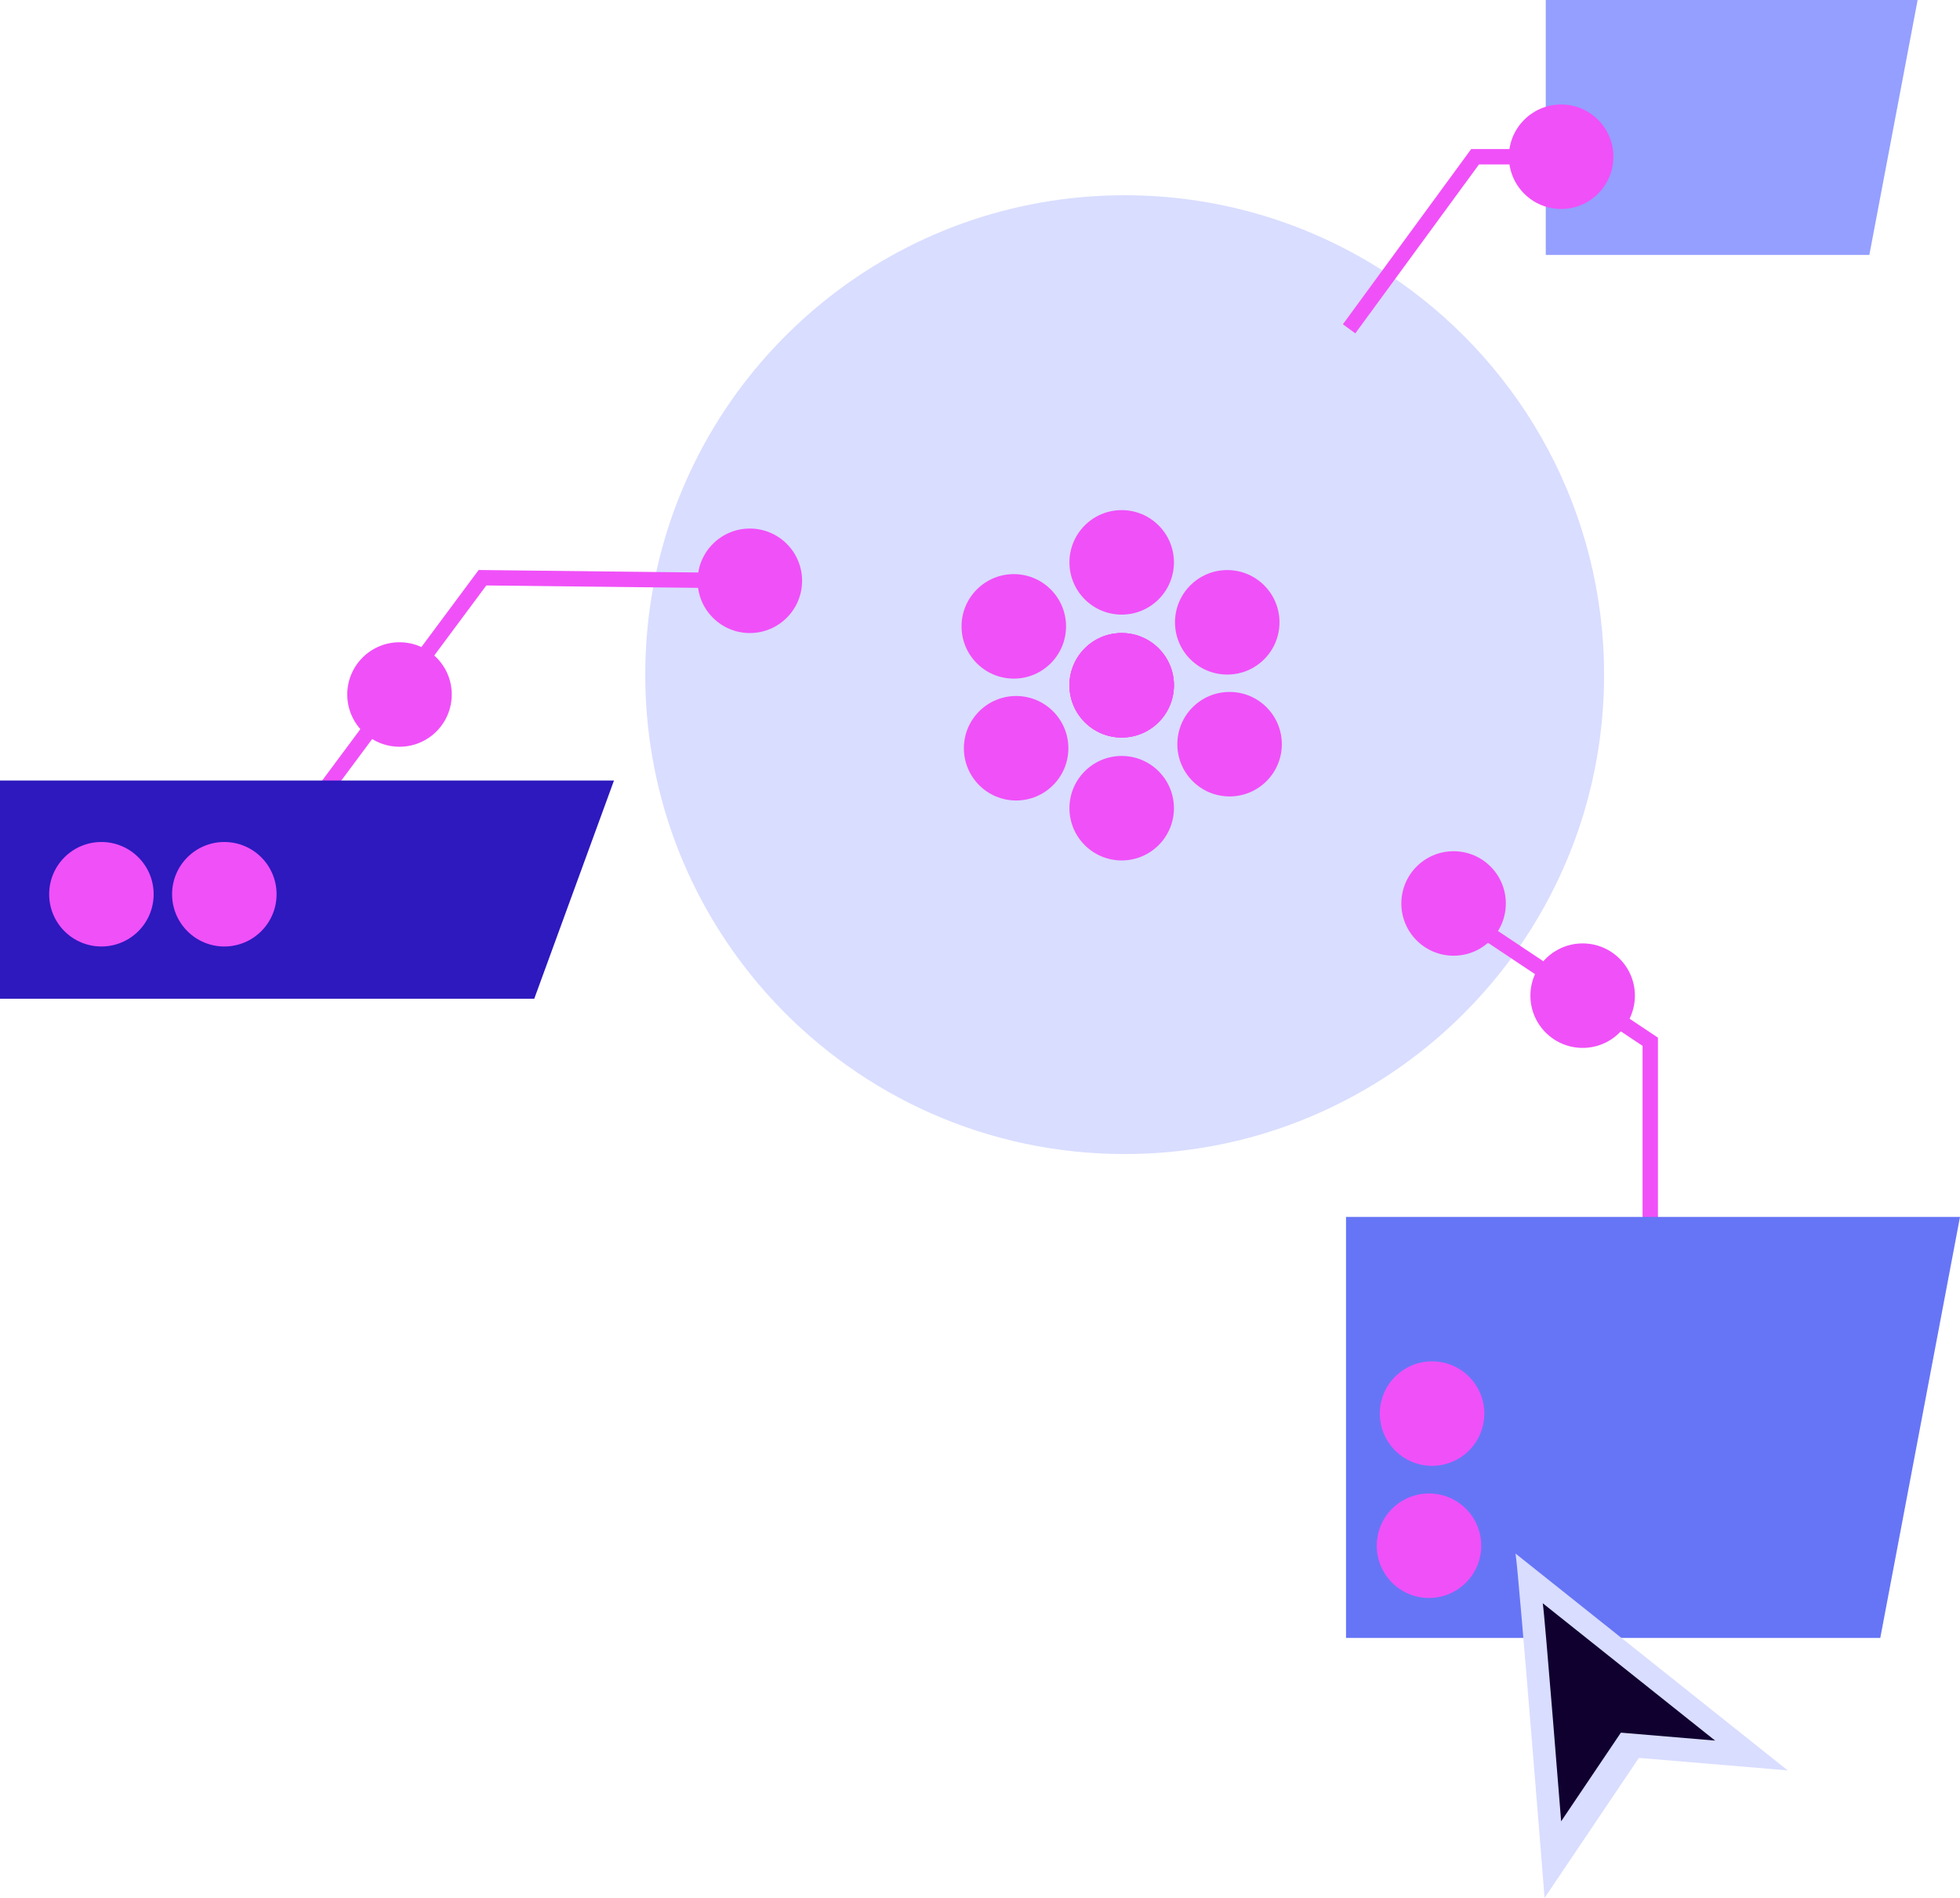 <?xml version="1.0" encoding="UTF-8"?>
<svg id="Layer_2" data-name="Layer 2" xmlns="http://www.w3.org/2000/svg" viewBox="0 0 637.79 617.6">
  <defs>
    <style>
      .cls-1 {
        fill: #2d19be;
      }

      .cls-1, .cls-2, .cls-3, .cls-4, .cls-5, .cls-6 {
        stroke-width: 0px;
      }

      .cls-2 {
        fill: #100030;
      }

      .cls-3 {
        fill: #949fff;
      }

      .cls-7 {
        fill: none;
        stroke: #f050f8;
        stroke-miterlimit: 10;
        stroke-width: 5px;
      }

      .cls-4 {
        fill: #f050f8;
      }

      .cls-5 {
        fill: #d9ddff;
      }

      .cls-6 {
        fill: #6675f6;
      }
    </style>
  </defs>
  <g id="Layer_1-2" data-name="Layer 1">
    <g>
      <g>
        <path class="cls-5" d="M521.97,219.54c0,31.42-9.28,60.66-25.26,85.14-1.83,2.8-3.74,5.54-5.73,8.21-10.06,13.43-22.22,25.2-36.01,34.79-3.24,2.26-6.58,4.4-10,6.4-23.17,13.64-50.17,21.46-79,21.46-44.75,0-85.09-18.84-113.54-49.02-3.03-3.21-5.92-6.55-8.67-10.02-21.16-26.62-33.79-60.31-33.79-96.96,0-8.54.69-16.92,2.01-25.09.54-3.37,1.19-6.69,1.94-9.98,15.92-69.27,77.95-120.93,152.05-120.93,29.56,0,57.2,8.22,80.76,22.51,2.89,1.74,5.71,3.58,8.47,5.51,40.37,28.2,66.77,75,66.77,127.98Z"/>
        <circle class="cls-4" cx="365" cy="223" r="17"/>
        <circle class="cls-4" cx="515" cy="324" r="17"/>
        <circle class="cls-4" cx="244" cy="189" r="17"/>
        <circle class="cls-4" cx="130" cy="226" r="17"/>
        <circle class="cls-4" cx="365" cy="223" r="17"/>
        <g>
          <circle class="cls-4" cx="365" cy="183" r="17"/>
          <circle class="cls-4" cx="365" cy="263" r="17"/>
          <circle class="cls-4" cx="330.65" cy="243.49" r="17"/>
          <circle class="cls-4" cx="399.35" cy="202.51" r="17"/>
          <circle class="cls-4" cx="329.89" cy="203.83" r="17"/>
          <circle class="cls-4" cx="365" cy="223" r="17"/>
          <circle class="cls-4" cx="400.11" cy="242.17" r="17"/>
        </g>
        <circle class="cls-4" cx="473" cy="294" r="17"/>
        <polyline class="cls-7" points="102 262 157 188 244 189"/>
        <polyline class="cls-7" points="477 299 537 339 537 424"/>
        <polyline class="cls-7" points="439 107 480 51 502 51 520.5 51"/>
        <polygon class="cls-6" points="637.79 396 611.85 533 438 533 438 396 637.79 396"/>
        <polygon class="cls-3" points="624 0 608.29 82.97 503 82.97 503 0 624 0"/>
        <circle class="cls-4" cx="465" cy="503" r="17"/>
        <circle class="cls-4" cx="466" cy="460" r="17"/>
        <polygon class="cls-1" points="199.79 254 173.85 325 0 325 0 254 199.79 254"/>
        <circle class="cls-4" cx="33" cy="291" r="17"/>
        <circle class="cls-4" cx="73" cy="291" r="17"/>
        <circle class="cls-4" cx="508" cy="51" r="17"/>
      </g>
      <g>
        <path class="cls-5" d="M493.14,505.53s.03.11.04.21c1,5.77,9.43,111.86,9.43,111.86l30.69-45.56,48.42,4.07-88.58-70.58h0Z"/>
        <path class="cls-2" d="M502,521.7l.03.13c.63,3.65,5.97,70.85,5.97,70.85l19.44-28.85,30.66,2.58-56.1-44.7h0Z"/>
      </g>
    </g>
  </g>
</svg>